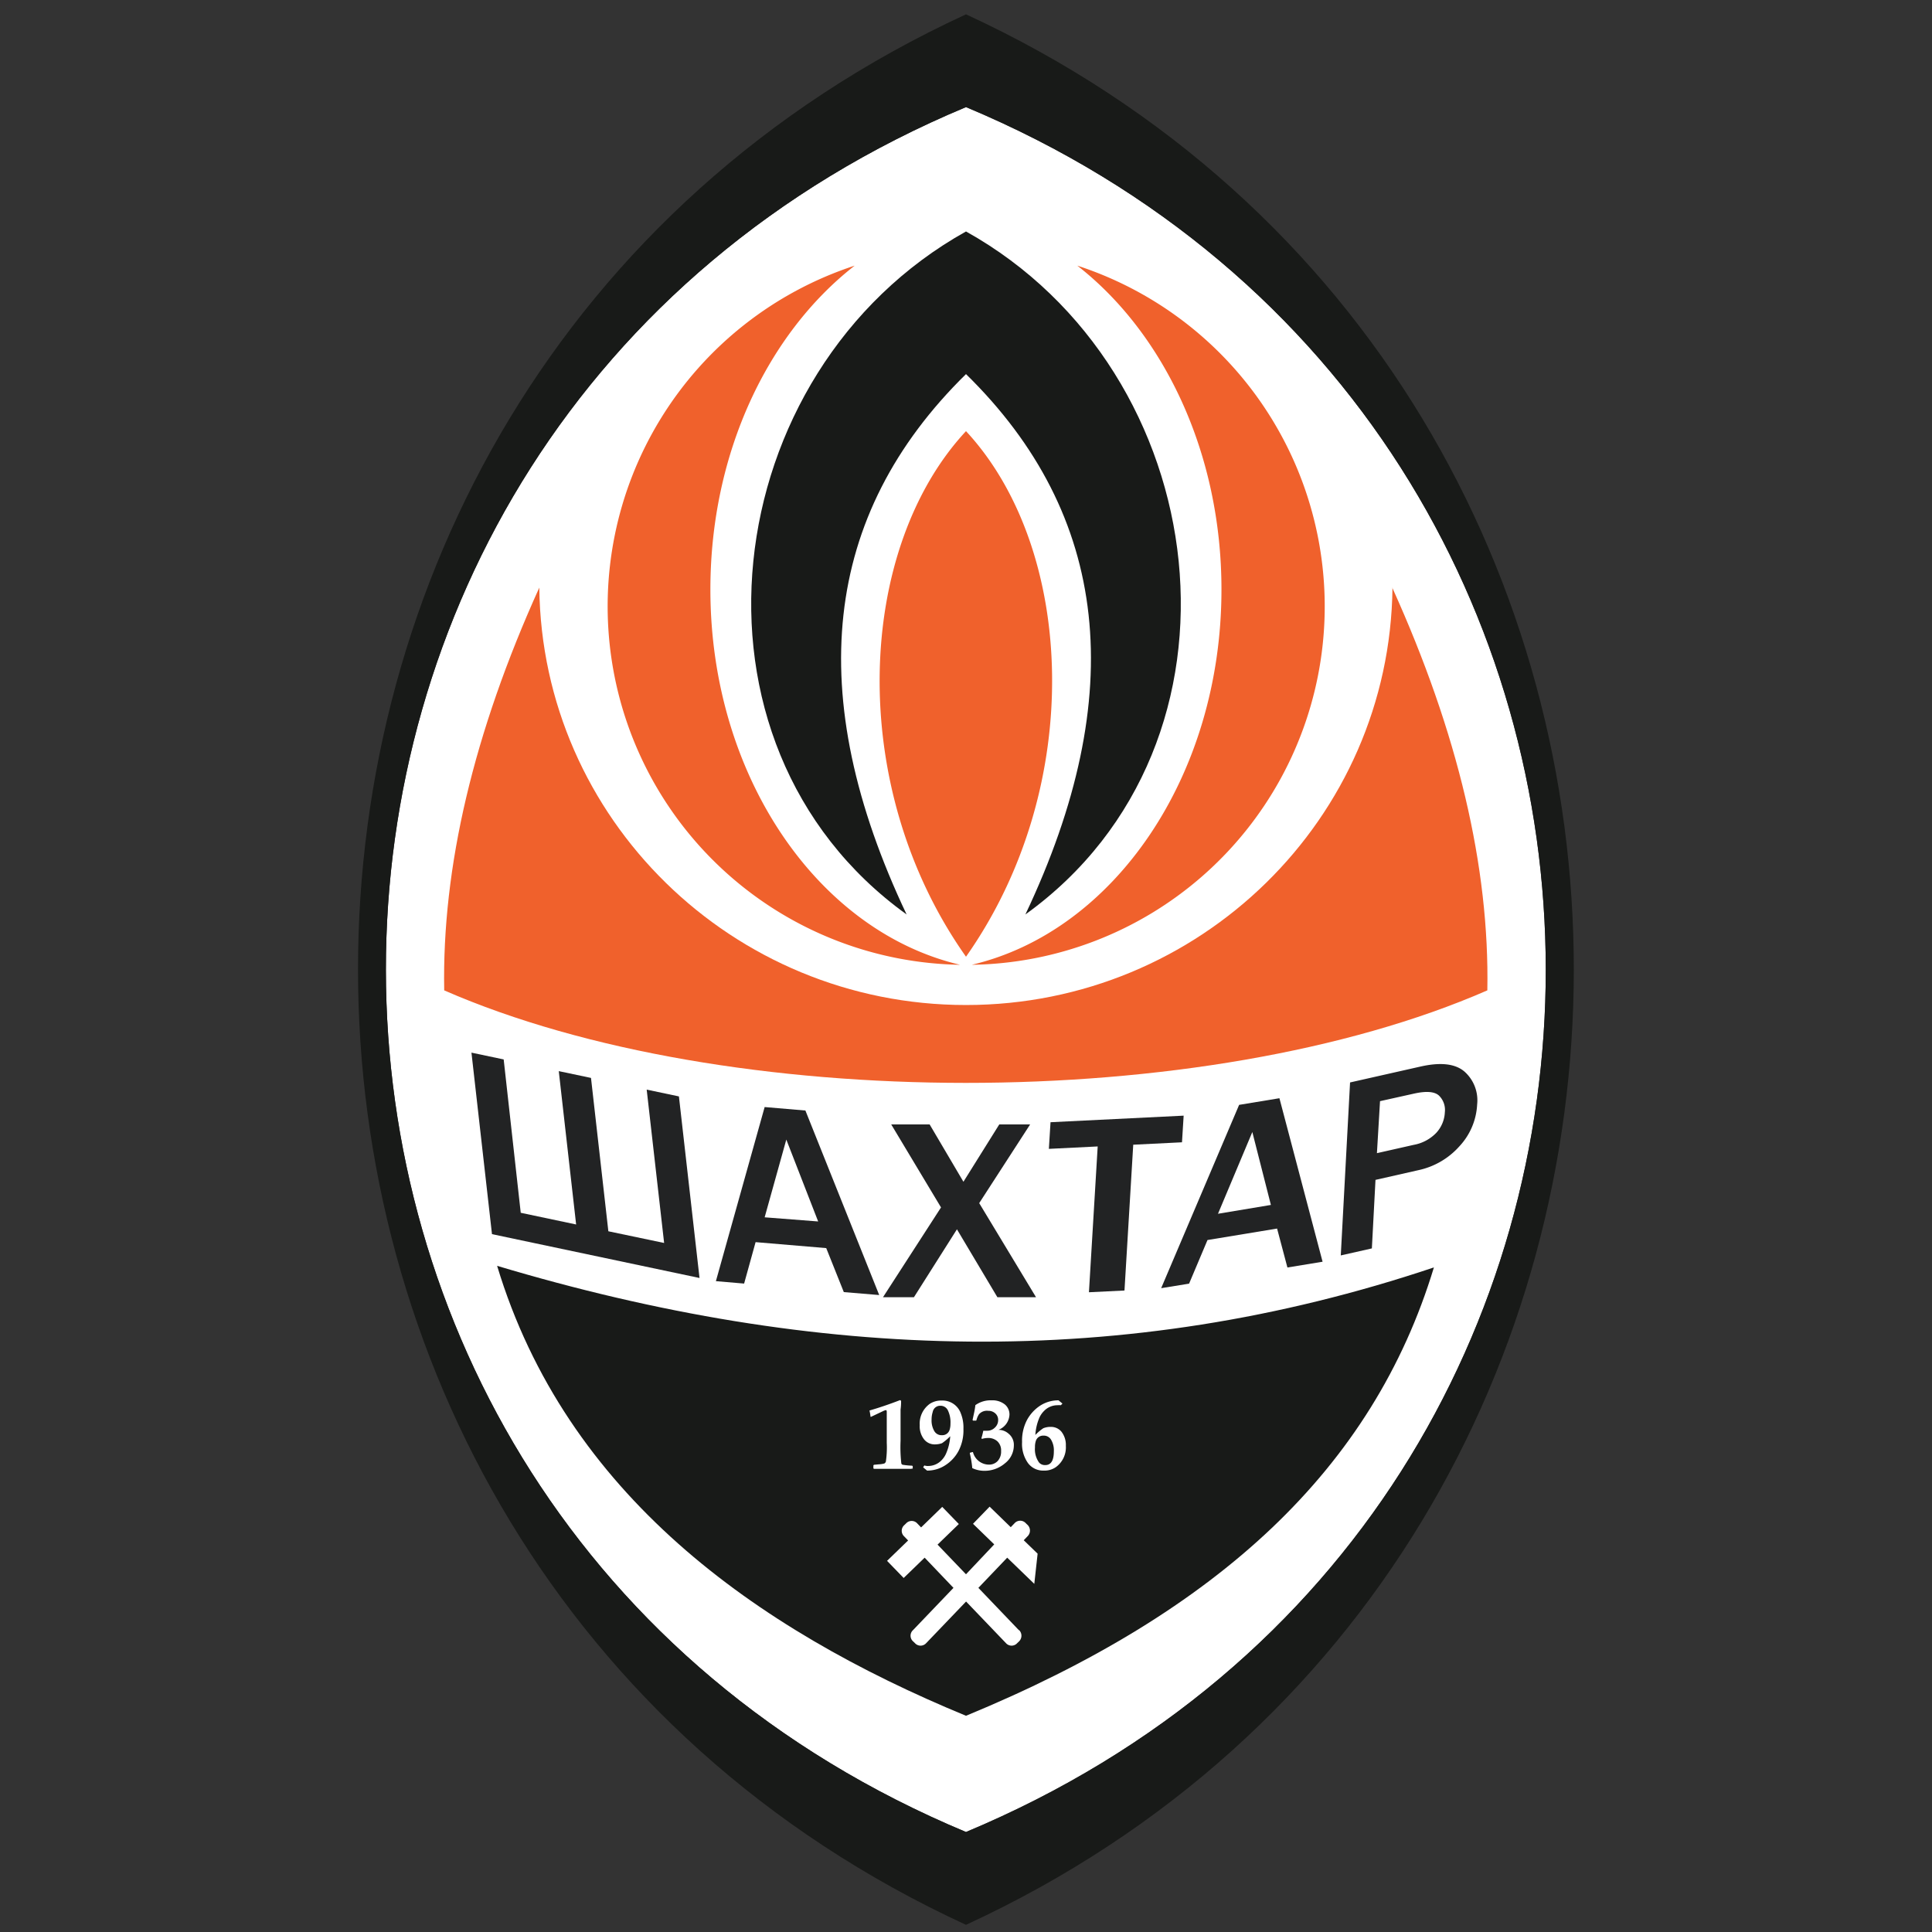 <svg xmlns="http://www.w3.org/2000/svg" viewBox="0 0 256 256"><rect x="0" y="0" width="256" height="256" fill="#333333" stroke="none"/><title>Voetbalpoules.nl | Shakhtar Donetsk | Design4les.nl</title><g id="svg8"><g id="layer1"><g id="g10"><g id="g12"><path id="path14" d="M128,14.19C25.4,57.08,25.62,200,128,242.75,230.54,199.87,230.32,57,128,14.19h0" style="fill:#fff"/><path id="path16" d="M128,14.19C25.4,57.08,25.62,200,128,242.75,230.54,199.87,230.32,57,128,14.19ZM128,1.9h0c107.46,49.56,107.31,203.66,0,253.15C20.66,205.56,20.51,51.46,128,1.9h0" style="fill:#181a18"/><path id="path18" d="M190,167.94c-8.08,26.64-28.48,45.58-62,59.41C100,215.8,75,197.93,65.87,167.73c42.41,12.7,83,14,124.13.21h0" style="fill:#181a18"/><path id="path20" d="M184.48,77.86q13.05,28.85,12.6,53.37c-37.46,16.36-100.82,16.33-138.22,0q-.45-24.52,12.6-53.37C71.8,108.45,97,133.17,128,133.17s56.18-24.72,56.51-55.31h0" style="fill:#f0612c"/><path id="path22" d="M128,30.67c33.16,18.49,39.36,67.83,7.87,90.5q20.68-43.64-7.87-71.6-28.54,28-7.87,71.6c-31.49-22.67-25.29-72,7.87-90.5h0" style="fill:#181a18"/><path id="path24" d="M128,126.77c15.94-22.63,14.47-54.07,0-69.64C113.5,72.7,112,104.14,128,126.77Zm-.75,1.07a47.5,47.5,0,0,1-14-92.64C101.76,44.15,94.13,60,94.13,78.11,94.13,102.83,108.39,123.42,127.22,127.84Zm1.5,0a47.49,47.49,0,0,0,14-92.64c11.47,8.95,19.1,24.82,19.1,42.91,0,24.72-14.25,45.31-33.09,49.73h0" style="fill:#f0612c"/><path id="path26" d="M139.64,192.31a2.72,2.72,0,0,0-.38-1.56,1.1,1.1,0,0,0-1-.52,1,1,0,0,0-1,.68,2.55,2.55,0,0,0-.12.88,3,3,0,0,0,.54,2,1,1,0,0,0,.78.34Q139.64,194.17,139.64,192.31Zm1.59-.72a3.22,3.22,0,0,1-1.35,2.83,2.63,2.63,0,0,1-1.58.44,2.49,2.49,0,0,1-2.09-1,4.38,4.38,0,0,1-.78-2.78,5.9,5.9,0,0,1,.63-2.88,5.28,5.28,0,0,1,1.73-1.92,4.44,4.44,0,0,1,2.47-.73l.52.43-.21.22a2.25,2.25,0,0,0-.44,0,2.46,2.46,0,0,0-1.78.75,3,3,0,0,0-.6.84,6.8,6.8,0,0,0-.56,2.35,6.39,6.39,0,0,1,1.05-.89,2.53,2.53,0,0,1,1-.18,1.79,1.79,0,0,1,1.4.63A2.84,2.84,0,0,1,141.23,191.59Zm-6.89-.07a3,3,0,0,1-1.17,2.37,4.14,4.14,0,0,1-2.74,1,3.74,3.74,0,0,1-1.6-.36,13.1,13.1,0,0,0-.32-1.93l0-.1.33-.09.08,0a2.2,2.2,0,0,0,2.09,1.66,1.56,1.56,0,0,0,1.19-.48,1.85,1.85,0,0,0,.45-1.32,1.65,1.65,0,0,0-.49-1.29,1.79,1.79,0,0,0-1.26-.44,2.85,2.85,0,0,0-.78.12l-.08-.08a9.74,9.74,0,0,0,.25-1h.54a1.4,1.4,0,0,0,1-.42,1.33,1.33,0,0,0,.43-1,1.13,1.13,0,0,0-.38-.88,1.34,1.34,0,0,0-.94-.34,1.39,1.39,0,0,0-1.22.46,2.41,2.41,0,0,0-.29.62l-.07.22-.09,0-.34,0-.06-.09.23-1.07c.06-.3.11-.6.14-.89a3.47,3.47,0,0,1,2.15-.64,2.65,2.65,0,0,1,1.75.54,1.72,1.72,0,0,1,.62,1.37,2.27,2.27,0,0,1-1.46,2,2,2,0,0,1,1.33.5A1.89,1.89,0,0,1,134.34,191.52Zm-8.4-2.86a3.64,3.64,0,0,0-.35-1.8,1.08,1.08,0,0,0-1-.59,1,1,0,0,0-1,.82,3.26,3.26,0,0,0-.15,1,2.78,2.78,0,0,0,.38,1.57,1.1,1.1,0,0,0,1,.51,1,1,0,0,0,1-.69A2.5,2.5,0,0,0,125.94,188.66Zm1.72.67a5.92,5.92,0,0,1-.63,2.89,5.09,5.09,0,0,1-1.74,1.91,4.35,4.35,0,0,1-2.45.73l-.52-.43.16-.25a1.37,1.37,0,0,0,.49.07,2.45,2.45,0,0,0,1.79-.76,3,3,0,0,0,.57-.82,6.85,6.85,0,0,0,.58-2.36,7.2,7.2,0,0,1-1.09.92,2.84,2.84,0,0,1-.93.16,1.79,1.79,0,0,1-1.43-.65,2.78,2.78,0,0,1-.59-1.89,3.22,3.22,0,0,1,1.34-2.84,2.74,2.74,0,0,1,1.58-.43,2.56,2.56,0,0,1,2.5,1.64,5.05,5.05,0,0,1,.37,2.11Zm-6.81,5.22-.07.08c-.61,0-1.36,0-2.25,0s-1.77,0-2.73,0l-.07-.07v-.4l.08-.07.65-.06a3.13,3.13,0,0,0,.72-.11.49.49,0,0,0,.2-.24,13,13,0,0,0,.12-2.51v-1.63c0-.49,0-1.11,0-1.87v-.49c0-.22,0-.33-.14-.33a2,2,0,0,0-.39.15l-1.54.73-.08,0a6,6,0,0,0-.14-.83v0c1.21-.35,2.56-.8,4.06-1.38l.13.1c0,.26,0,.64-.07,1.15,0,.19,0,.71,0,1.55l0,2.59a19,19,0,0,0,.1,3,.26.26,0,0,0,.19.18,9.56,9.56,0,0,0,1.24.12l.08.06v.4" style="fill:#fff"/><path id="path28" d="M135,216l-5.36-5.6,3.82-4,3.59,3.47.44-4-1.84-1.78.52-.54a1.05,1.05,0,0,0,0-1.48l-.25-.24a1,1,0,0,0-1.48,0l-.51.53-2.8-2.72-2.2,2.27,2.81,2.73L128,208.6l-3.77-3.93,2.82-2.73-2.2-2.27-2.8,2.72-.51-.53a1,1,0,0,0-1.48,0l-.25.24a1,1,0,0,0,0,1.48l.52.54-2.79,2.7,2.2,2.27,2.78-2.69,3.82,4-5.36,5.6a1,1,0,0,0,0,1.48l.26.25a1,1,0,0,0,1.48,0l5.29-5.52,5.29,5.52a1,1,0,0,0,1.48,0l.26-.25a1.05,1.05,0,0,0,0-1.48h0" style="fill:#fff"/><path id="path30" d="M182.45,152.8l4.87-1.1a5.49,5.49,0,0,0,3-1.6,4.29,4.29,0,0,0,1.13-2.73,2.65,2.65,0,0,0-.79-2.21c-.59-.53-1.69-.61-3.3-.25l-4.5,1Zm-.67,12.62-4.12.93,1.23-22.92,9.35-2.11q4-.9,5.82.68a5.08,5.08,0,0,1,1.67,4.34,8.75,8.75,0,0,1-2.36,5.56,10.09,10.09,0,0,1-5.41,3.15l-5.7,1.29-.48,9.08" style="fill:#222324"/><path id="path32" d="M168.4,159.66,165.94,150l-4.55,10.83Zm6.82,7.53-4.63.76-1.37-5.16L160,164.31l-2.44,5.78-3.7.6,10.33-24.29,5.34-.88,5.72,21.67" style="fill:#222324"/><path id="path34" d="M149,171l-4.71.23,1.16-19.32-6.47.32.22-3.53,17.64-.87-.22,3.53-6.46.32L149,171" style="fill:#222324"/><path id="path36" d="M137.27,171.89h-5.11l-5.36-9-5.7,9H117l7.69-11.9-6.6-11h5.09l4.48,7.6,4.75-7.6h4.09l-6.75,10.43,7.5,12.42" style="fill:#222324"/><path id="path38" d="M108.41,161.85,104.19,151l-2.87,10.3Zm8.09,9.75-4.69-.39-2.33-5.83-9.36-.79-1.52,5.49-3.74-.32,6.46-23.07,5.4.46,9.78,24.45" style="fill:#222324"/><path id="path40" d="M65.19,163.53l-2.72-24.05,4.27.9L69,160.7l7.34,1.55-2.3-20.32,4.27.9,2.3,20.32L88,164.7l-2.31-20.32,4.27.9,2.73,24.06-27.5-5.81" style="fill:#222324"/></g></g></g></g></svg>